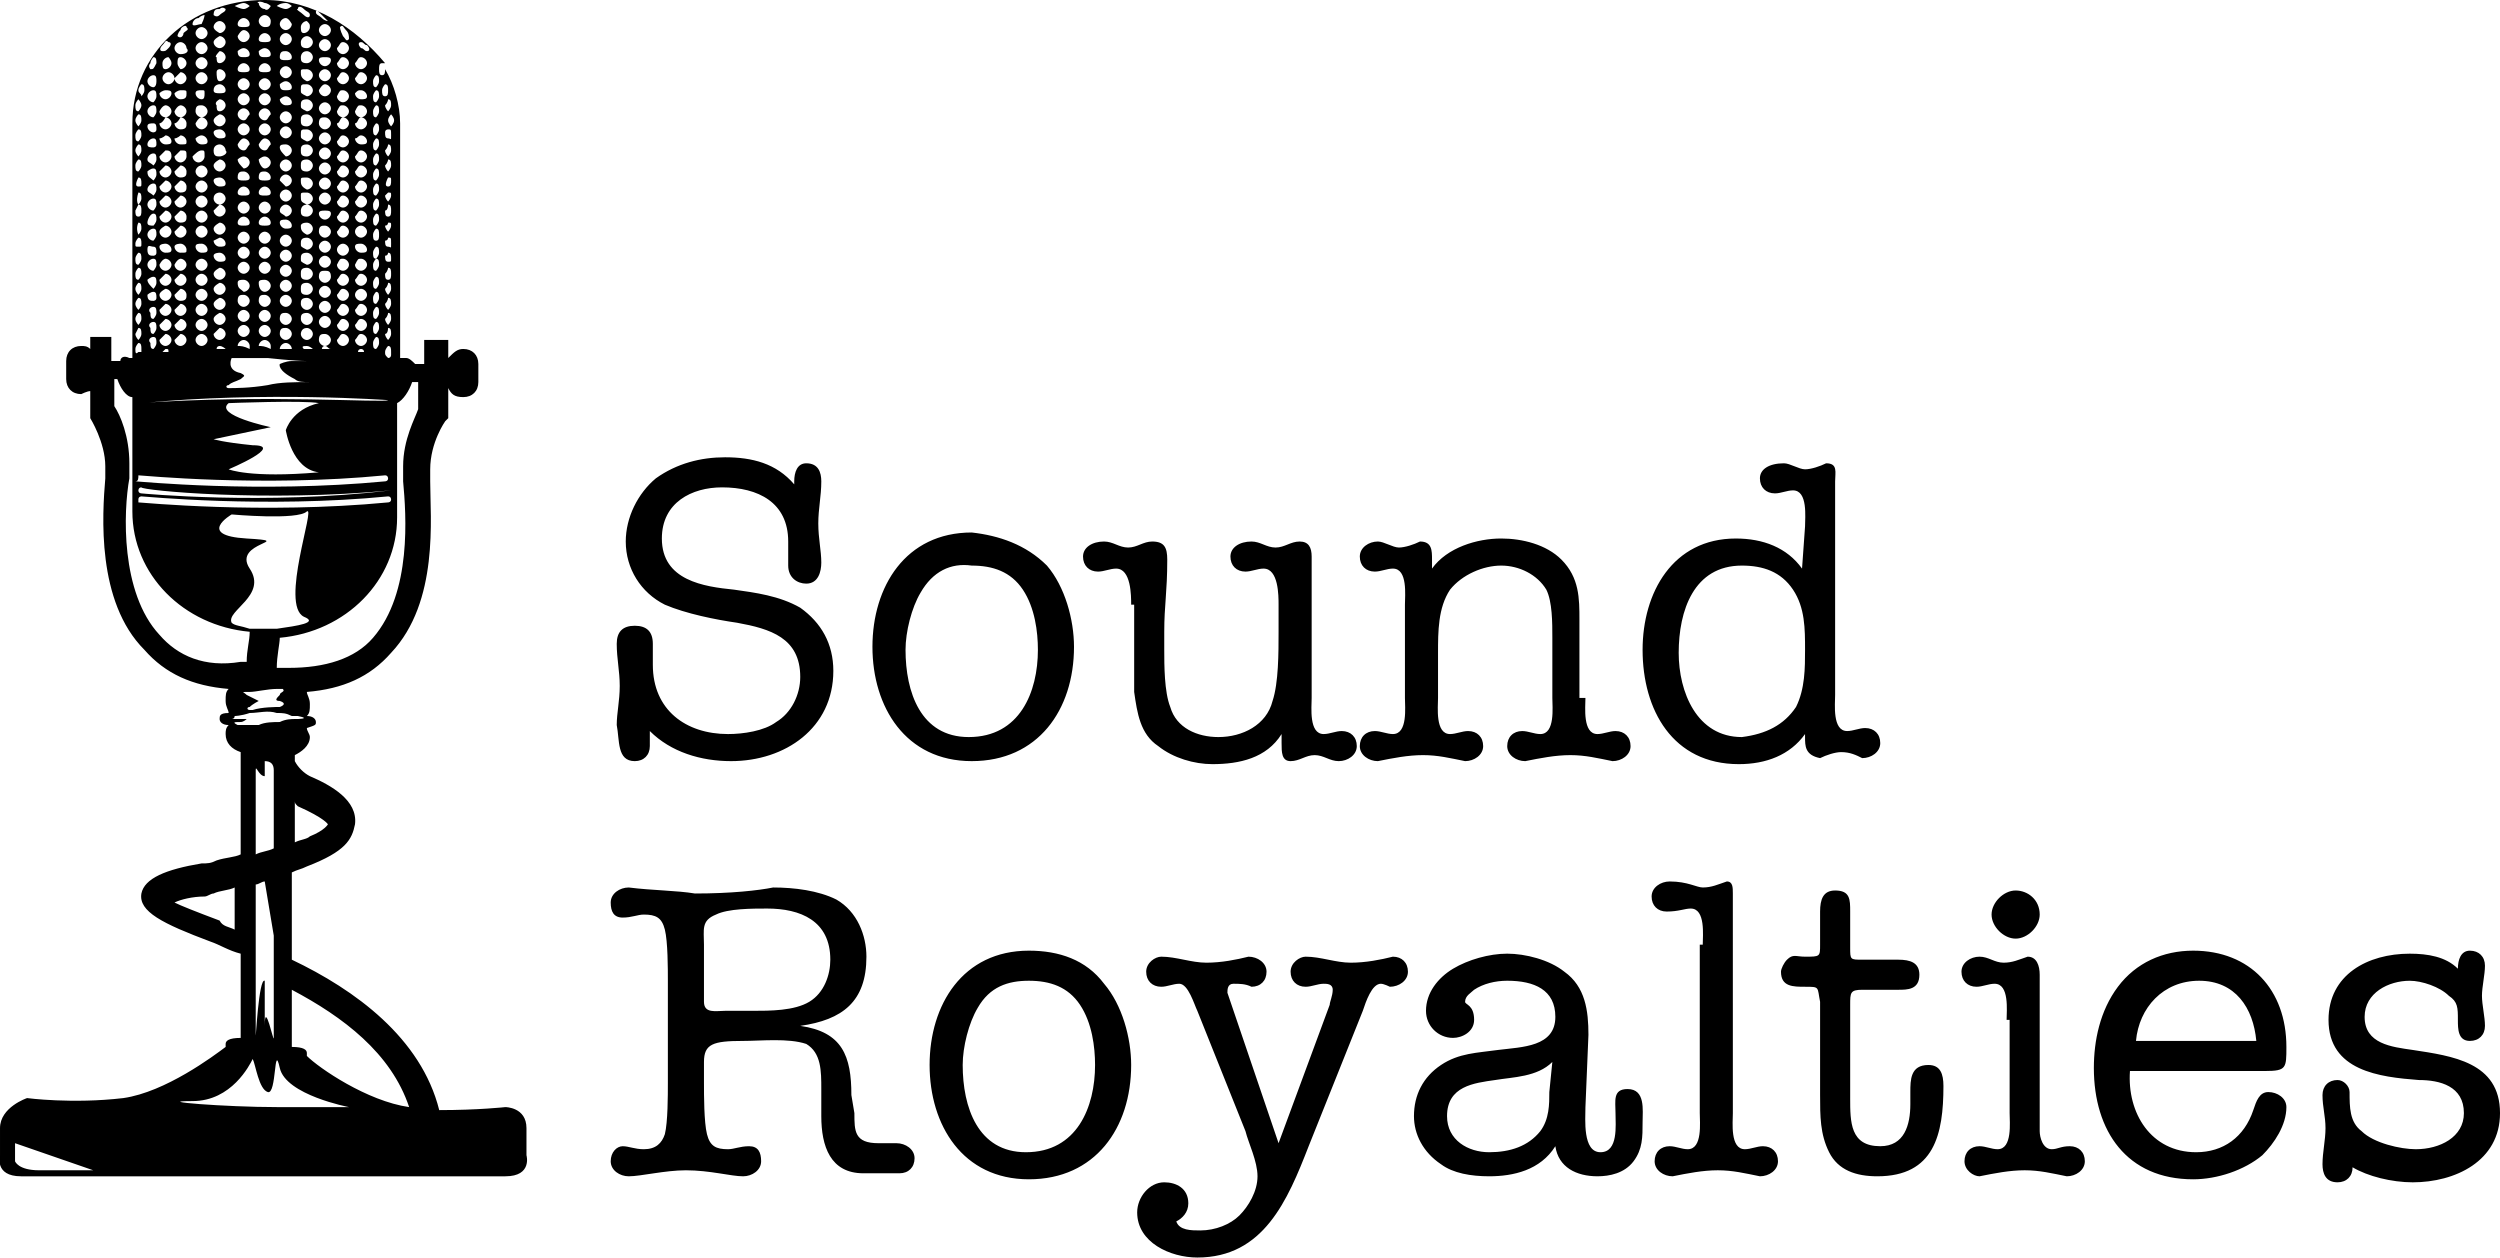<svg version="1.1" id="Layer_1" xmlns="http://www.w3.org/2000/svg" x="0" y="0" viewBox="0 0 83.1 41.8" xml:space="preserve"><path d="M17.5 38.4v-.9c0-.7-.7-.7-.7-.7s-.9.1-2.2.1c-.6-2.4-2.8-4-4.9-5V29c.2-.1.3-.1.5-.2 1.3-.5 1.5-.9 1.6-1.4.1-.8-.8-1.3-1.5-1.6-.2-.1-.4-.3-.5-.5v-.2c.2-.1.5-.3.5-.6 0-.1-.1-.2-.1-.3.3-.1.3-.1.3-.2s-.1-.2-.3-.2c.1-.1.1-.2.1-.4s-.1-.3-.1-.4c1.2-.1 2.1-.5 2.8-1.3 1.6-1.7 1.3-4.5 1.3-5.7v-.4c0-.9.5-1.6.5-1.6l.1-.1v-1c.1.2.2.3.5.3s.5-.2.5-.5v-.6c0-.3-.2-.5-.5-.5-.2 0-.3.1-.5.3v-.6h-.8v.8h-.3c-.1-.1-.2-.2-.3-.2h-.2V4.1c0-.6-.2-1.3-.5-1.8 0 .1 0 .2-.1.2s-.1-.1-.1-.2 0-.2.1-.2h.1C11.8.9 10.4 0 8.8 0 6.3 0 4.4 1.8 4.4 4.1v7.8h-.1c-.2-.1-.3 0-.3.1h-.3v-.8H3v.4c-.1-.1-.2-.1-.3-.1-.3 0-.5.2-.5.5v.6c0 .3.2.5.5.5 0 0 .2-.1.3-.1v.9s.5.8.5 1.6v.4c-.1 1.2-.3 4.1 1.3 5.7.7.8 1.6 1.2 2.8 1.3-.1.1-.1.2-.1.4s.1.3.1.4c-.3 0-.3.1-.3.2s.1.2.3.2c-.1.1-.1.2-.1.3 0 .3.2.5.5.6v3.4c-.2.1-.5.1-.8.2-.2.1-.3.1-.5.1-1.2.2-1.9.5-2 1-.1.6.7 1 2.3 1.6.3.1.6.3 1 .4v2.8c-.4 0-.5.1-.5.2v.1c-.4.3-2 1.5-3.4 1.7-1.7.2-3.2 0-3.2 0s-.9.3-.9 1v.9s-.2.7.7.7h16.1c.9 0 .7-.7.7-.7zm-16.2.5c-.7 0-.8-.3-.8-.3V38l2.6.9H1.3zm8.6-12.1c.9.4 1 .6 1 .6s-.1.2-.6.4c-.1.1-.3.1-.5.2v-1.4c0 .1 0 .1.1.2zm3.8-14.1h.2v.9c-.1.3-.5 1-.5 1.9v.5c.1 1.1.3 3.7-1 5.2-.6.7-1.6 1-2.8 1h-.4c0-.4.1-.8.1-1 2.2-.2 3.9-1.9 3.9-4v-3.8c.2-.1.4-.4.5-.7zM8.2 23.1c-.1-.1-.2-.1 0-.1h.1c.2 0 .6-.1.9-.1h.2c.1.1-.1.1-.1.2-.1.1-.2.2 0 .2.3.1 0 .2 0 .2-.1 0-.6 0-.9.1h-.1c-.1 0-.1-.1 0-.1.1-.1.3-.2.3-.2l-.4-.2zm.1-4.2c-.6-.9 1.6-.9-.1-1s-.5-.8-.5-.8 2.2.2 2.5-.1c.3-.2-.9 3.1-.1 3.5.5.2-.2.3-.9.4h-.9c-.3-.1-.5-.1-.6-.2-.2-.4 1.2-.9.6-1.8zM6.7 1.4c.1 0 .2.1.2.2s-.1.2-.2.2-.2-.1-.2-.2.1-.2.2-.2zm-.2-.3c0-.1.1-.2.2-.2s.2.1.2.2-.1.2-.2.2-.2-.1-.2-.2zm.2.8c.1 0 .2.1.2.2s-.1.2-.2.2-.2-.1-.2-.2.1-.2.2-.2zm0 .5c.1 0 .2.1.2.2s-.1.2-.2.2-.2-.1-.2-.2.1-.2.2-.2zm0 .6c.1 0 .1 0 .1.1s0 .2-.1.2-.2-.1-.2-.2.1-.1.2-.1zm0 .5c.1 0 .2.1.2.2s-.1.2-.2.2-.2-.1-.2-.2c0-.2.1-.2.2-.2zm0 .4c.1 0 .2.1.2.2s-.1.2-.2.2-.2-.1-.2-.2c0 0 .1-.2.2-.2zm0 .6c.1 0 .2.1.2.2s-.1.1-.2.1-.2-.1-.2-.2c0 0 .1-.1.2-.1zm0 .5c.1 0 .1 0 .1.2 0 .1-.1.2-.2.2s-.2-.1-.2-.2c.1-.1.2-.2.3-.2zm0 .5c.1 0 .2.1.2.2s-.1.2-.2.2-.2-.1-.2-.2.1-.2.2-.2zm0 .5c.1 0 .2.1.2.2s-.1.2-.2.2-.2-.1-.2-.2.1-.2.2-.2zm0 .5c.1 0 .2.1.2.2s-.1.2-.2.2-.2-.1-.2-.2.1-.2.2-.2zm0 .5c.1 0 .2.1.2.2s-.1.2-.2.2-.2-.1-.2-.2.1-.2.2-.2zm0 .5c.1 0 .2.1.2.2s-.1.2-.2.2-.2-.1-.2-.2.1-.2.2-.2zm0 .6c.1 0 .2.1.2.2s-.1.1-.2.1-.2-.1-.2-.2.1-.1.2-.1zm0 .5c.1 0 .2.1.2.2s-.1.2-.2.2-.2-.1-.2-.2.1-.2.2-.2zm0 .5c.1 0 .2.1.2.2s-.1.2-.2.2-.2-.1-.2-.2.1-.2.2-.2zm0 .5c.1 0 .2.1.2.2s-.1.2-.2.2-.2-.1-.2-.2.1-.2.2-.2zm0 .5c.1 0 .2.1.2.2s-.1.2-.2.2-.2-.1-.2-.2.1-.2.2-.2zm0 .5c.1 0 .2.1.2.2s-.1.2-.2.2-.2-.1-.2-.2.1-.2.2-.2zm0 .5c.1 0 .2.1.2.2s-.1.2-.2.2-.2-.1-.2-.2.1-.2.2-.2zm1.2.4c0-.1.1-.2.2-.2s.2.1.2.2v.1c-.2-.1-.3-.1-.4-.1zm.7 0c0-.1.1-.2.2-.2s.2.1.2.2v.1c-.2-.1-.3-.1-.4-.1zm2.2-9.6c.1 0 .2 0 .2.1s-.1.2-.2.2-.2-.1-.2-.2.1-.1.2-.1zm-.2-.4c0-.1.1-.2.2-.2s.2.1.2.2-.1.2-.2.2-.2-.1-.2-.2zm.2.8c.1 0 .2.1.2.2s-.1.2-.2.2-.2-.1-.2-.2.1-.2.2-.2zm0 .5c.1 0 .2.1.2.2s-.1.2-.2.2-.2-.1-.2-.2c0 0 .1-.2.2-.2zm0 .6c.1 0 .2.1.2.2s-.1.2-.2.2-.2-.1-.2-.2.1-.2.2-.2zm0 .5c.1 0 .2.1.2.2s-.1.2-.2.2-.2-.1-.2-.2c0-.2.1-.2.2-.2zm0 .5c.1 0 .2.1.2.2s-.1.2-.2.2-.2-.1-.2-.2.1-.2.2-.2zm0 .5c.1 0 .2.1.2.2s-.1.2-.2.2-.2-.1-.2-.2.1-.2.2-.2zm0 .5c.1 0 .2.1.2.2s-.1.2-.2.2-.2-.1-.2-.2.1-.2.2-.2zm0 .5c.1 0 .2.1.2.2s-.1.2-.2.2-.2-.1-.2-.2.1-.2.2-.2zm0 .5c.1 0 .2.1.2.2s-.1.2-.2.2-.2-.1-.2-.2.1-.2.2-.2zm0 .6c.1 0 .2 0 .2.1s-.1.2-.2.2-.2-.1-.2-.2.1-.1.2-.1zm0 .5c.1 0 .2.1.2.2s-.1.2-.2.2-.2-.1-.2-.2c0-.2.1-.2.2-.2zm0 .5c.1 0 .2.1.2.2s-.1.2-.2.2-.2-.1-.2-.2.1-.2.2-.2zm0 .5c.1 0 .2.1.2.2s-.1.2-.2.2-.2-.1-.2-.2.1-.2.2-.2zm0 .5c.1 0 .2 0 .2.2 0 .1-.1.2-.2.2s-.2-.1-.2-.2c0-.2.1-.2.2-.2zm0 .5c.1 0 .2.1.2.2s-.1.2-.2.2-.2-.1-.2-.2.1-.2.2-.2zm0 .5c.1 0 .2.1.2.2s-.1.2-.2.2-.2-.1-.2-.2.1-.2.2-.2zm0 .5c.1 0 .2.1.2.2s-.1.2-.2.2-.2-.1-.2-.2.1-.2.2-.2zm0 .6c.1 0 .2.1.2.2s-.1.2-.2.2-.2-.1-.2-.2c0-.2.1-.2.2-.2zm0 .4c.1 0 .1.1.2.1h-.3s0-.1.1-.1zm-.6-9.8c.1 0 .2.1.2.2s-.1.2-.2.2c-.2 0-.2-.1-.2-.2 0 0 0-.2.2-.2zm-.2-.3c0-.1.1-.2.2-.2s.2.1.2.2-.1.2-.2.2c-.2 0-.2-.1-.2-.2zm.2.9c.1 0 .2.1.2.2s-.1.2-.2.2c-.2-.1-.2-.2-.2-.3 0-.1 0-.1.2-.1zm0 .5c.1 0 .2.1.2.2s-.1.2-.2.2c-.2-.1-.2-.1-.2-.2 0-.2 0-.2.2-.2zm0 .5c.1 0 .2.1.2.2s-.1.2-.2.2c-.2-.1-.2-.1-.2-.2s0-.2.2-.2zm0 .5c.1 0 .2.1.2.2s-.1.2-.2.2c-.2 0-.2-.1-.2-.2s0-.2.2-.2zm0 .5c.1 0 .2.1.2.2s-.1.2-.2.2c-.2-.1-.2-.1-.2-.2 0-.2 0-.2.2-.2zm0 .5c.1 0 .2.1.2.2s-.1.2-.2.2c-.2 0-.2-.1-.2-.2s0-.2.2-.2zm0 .5c.1 0 .2.1.2.2s-.1.2-.2.2c-.2 0-.2-.1-.2-.2s0-.2.2-.2zm0 .6c.1 0 .2.1.2.2s-.1.2-.2.2c-.2-.1-.2-.2-.2-.3s0-.1.2-.1zm0 .5c.1 0 .2.1.2.2s-.1.2-.2.2c-.2-.1-.2-.1-.2-.3 0-.1 0-.1.2-.1zm0 .4c.1 0 .2.1.2.2s-.1.2-.2.2c-.2 0-.2-.1-.2-.2 0 0 0-.2.2-.2zm0 .6c.1 0 .2.1.2.2s-.1.2-.2.2c-.2-.1-.2-.2-.2-.3 0 0 0-.1.2-.1zm0 .5c.1 0 .2.1.2.2s-.1.2-.2.2c-.2-.1-.2-.1-.2-.2s0-.2.2-.2zm0 .5c.1 0 .2.1.2.2s-.1.2-.2.2c-.2-.1-.2-.1-.2-.2s0-.2.2-.2zm0 .5c.1 0 .2.1.2.2s-.1.2-.2.2c-.2 0-.2-.1-.2-.2s0-.2.2-.2zm0 .5c.1 0 .2.1.2.2s-.1.2-.2.2c-.2 0-.2-.1-.2-.2s0-.2.2-.2zm0 .5c.1 0 .2.1.2.2s-.1.2-.2.2-.2-.1-.2-.2 0-.2.2-.2zm0 .5c.1 0 .2.1.2.2s-.1.2-.2.2-.2-.1-.2-.2 0-.2.2-.2zm0 .5c.1 0 .2.1.2.2s-.1.2-.2.2-.2-.1-.2-.2c0 0 0-.2.2-.2zm0 .6c.1 0 .2.1.2.1h-.3c-.1-.1 0-.1.1-.1zm-2.2.9c-.5-.1-.3-.5-.3-.5h1.2s.9.1 1.3.1h-.5c-.2 0-.4.1-.4.1s-.1.2.5.5c.1.1.3.1.5.1-.5 0-1 0-1.4.1-.6.1-1.1.1-1.3.1-.1 0-.1-.1 0-.1.1-.1.2-.1.4-.2.1-.1.2-.1 0-.2zM9.5 1.7c.1 0 .2.1.2.2s-.1.1-.2.1-.2 0-.2-.1c0-.2.1-.2.2-.2zm-.2-.4c0-.1.1-.2.2-.2s.2.1.2.2-.1.2-.2.2-.2-.1-.2-.2zm.2.9c.1 0 .2.1.2.2s-.1.2-.2.2-.2-.1-.2-.2.1-.2.2-.2zm0 .5c.1 0 .2.1.2.2s-.1.1-.2.1-.2 0-.2-.2c0 0 .1-.1.2-.1zm0 .5c.1 0 .2.1.2.2s-.1.1-.2.1-.2-.1-.2-.2c0 0 .1-.1.2-.1zm0 .5c.1 0 .2.1.2.2s-.1.2-.2.2-.2-.1-.2-.2.1-.2.2-.2zm0 .5c.1 0 .2.1.2.2s-.1.2-.2.2-.2-.1-.2-.2.1-.2.2-.2zm0 .6c.1 0 .2.1.2.2s-.1.2-.2.2c-.1-.1-.2-.2-.2-.3s.1-.1.2-.1zm0 .5c.1 0 .2.1.2.2s-.1.2-.2.2-.2-.1-.2-.2.1-.2.2-.2zm-.2.7c0-.1.1-.2.2-.2s.2.1.2.2-.1.2-.2.2m0 .1c.1 0 .2.1.2.2s-.1.2-.2.2-.2-.1-.2-.2.1-.2.2-.2zm0 .5c.1 0 .2.1.2.2s-.1.2-.2.2c-.1-.1-.2-.1-.2-.2s.1-.2.2-.2zm0 .5c.1 0 .2.1.2.2s-.1.1-.2.1-.2-.1-.2-.2.1-.1.2-.1zm0 .5c.1 0 .2.1.2.2s-.1.2-.2.2-.2-.1-.2-.2.1-.2.2-.2zm0 .5c.1 0 .2.1.2.2s-.1.2-.2.2-.2-.1-.2-.2.1-.2.2-.2zm0 .5c.1 0 .2.1.2.2s-.1.2-.2.2-.2-.1-.2-.2.1-.2.2-.2zm0 .5c.1 0 .2.1.2.2s-.1.2-.2.2-.2-.1-.2-.2.1-.2.2-.2zm0 .5c.1 0 .2.1.2.2s-.1.2-.2.2-.2-.1-.2-.2.1-.2.2-.2zm0 .6c.1 0 .2.1.2.2s-.1.2-.2.2-.2-.1-.2-.2c0-.2.1-.2.2-.2zm0 .5c.1 0 .2.1.2.2s-.1.2-.2.2-.2-.1-.2-.2c0-.2.1-.2.2-.2zm0 .5c.1 0 .2.1.2.2h-.4c0-.1.1-.2.2-.2zm-.7-9.8c.1 0 .2.1.2.2s-.1.1-.2.1-.2 0-.2-.2c0 0 .1-.1.2-.1zm-.2-.3c0-.1.1-.2.2-.2s.2.1.2.2-.1.1-.2.1-.2 0-.2-.1zm.2.8c.1 0 .2.1.2.2s-.1.1-.2.1-.2 0-.2-.1.1-.2.2-.2zm0 .5c.1 0 .2.1.2.2s-.1.2-.2.2-.2-.1-.2-.2.1-.2.2-.2zm0 .5c.1 0 .2.1.2.2s-.1.2-.2.2-.2-.1-.2-.2.1-.2.2-.2zm0 .5c.1 0 .2.1.2.2-.1.1-.1.2-.2.2s-.2-.1-.2-.2.1-.2.2-.2zm0 .5c.1 0 .2.1.2.2s-.1.2-.2.2-.2-.1-.2-.2.1-.2.2-.2zm0 .5c.1 0 .2.1.2.2-.1.1-.1.2-.2.2s-.2-.1-.2-.2c0 0 .1-.2.2-.2zm0 .6c.1 0 .2.1.2.2s-.1.2-.2.2-.2-.2-.2-.3c0 0 .1-.1.2-.1zm0 .5c.1 0 .2.1.2.2s-.1.1-.2.1-.2 0-.2-.1c0-.2.1-.2.2-.2zm0 .5c.1 0 .2.1.2.2s-.1.1-.2.1-.2 0-.2-.1.1-.2.2-.2zm0 .5c.1 0 .2.1.2.2s-.1.2-.2.2-.2-.1-.2-.2.1-.2.2-.2zm0 .5c.1 0 .2.1.2.2s-.1.1-.2.1-.2 0-.2-.1.1-.2.2-.2zm0 .5c.1 0 .2.1.2.2s-.1.2-.2.2-.2-.1-.2-.2.1-.2.2-.2zm0 .5c.1 0 .2.1.2.2s-.1.2-.2.2-.2-.1-.2-.2.1-.2.2-.2zm0 .5c.1 0 .2.1.2.2s-.1.2-.2.2-.2-.1-.2-.2.1-.2.2-.2zm0 .6c.1 0 .2.1.2.2s-.1.2-.2.2-.2-.1-.2-.3c0-.1.1-.1.2-.1zm0 .5c.1 0 .2.1.2.2s-.1.2-.2.2-.2-.1-.2-.2c0-.2.1-.2.2-.2zm0 .5c.1 0 .2.1.2.2s-.1.2-.2.2-.2-.1-.2-.2.1-.2.2-.2zm0 .5c.1 0 .2.1.2.2s-.1.2-.2.2-.2-.1-.2-.2.1-.2.2-.2zM8.1 1c.1 0 .2.1.2.2s-.1.2-.2.2-.2-.1-.2-.2c0 0 .1-.2.2-.2zM7.9.8c0-.1.1-.2.2-.2s.2.1.2.2-.1.1-.2.1-.2 0-.2-.1zm.2.8c.1 0 .2.1.2.2s-.1.1-.2.1-.2 0-.2-.2c0 0 .1-.1.2-.1zm0 .5c.1 0 .2.1.2.2s-.1.1-.2.1-.2 0-.2-.1.1-.2.2-.2zm0 .5c.1 0 .2.1.2.2s-.1.2-.2.2-.2-.1-.2-.2.1-.2.2-.2zm0 .5c.1 0 .2.1.2.2s-.1.2-.2.2-.2-.1-.2-.2.1-.2.2-.2zm0 .5c.1 0 .2.1.2.2-.1.1-.1.2-.2.2s-.2-.1-.2-.2.1-.2.2-.2zm0 .5c.1 0 .2.1.2.2s-.1.2-.2.2-.2-.1-.2-.2.1-.2.2-.2zm0 .5c.1 0 .2.1.2.2-.1.1-.1.2-.2.2s-.2-.1-.2-.2c0 0 .1-.2.2-.2zm0 .6c.1 0 .2.1.2.2s-.1.2-.2.2c-.1-.1-.2-.2-.2-.3 0 0 .1-.1.2-.1zm0 .5c.1 0 .2.1.2.2s-.1.1-.2.1-.2 0-.2-.1c0-.2.1-.2.2-.2zm0 .5c.1 0 .2.1.2.2s-.1.1-.2.1-.2 0-.2-.1.1-.2.2-.2zm0 .5c.1 0 .2.1.2.2s-.1.2-.2.2-.2-.1-.2-.2.1-.2.2-.2zm0 .5c.1 0 .2.1.2.2s-.1.1-.2.1-.2 0-.2-.1.1-.2.2-.2zm0 .5c.1 0 .2.1.2.2s-.1.2-.2.2-.2-.1-.2-.2.1-.2.2-.2zm0 .5c.1 0 .2.1.2.2s-.1.2-.2.2-.2-.1-.2-.2.1-.2.2-.2zm0 .5c.1 0 .2.1.2.2s-.1.2-.2.2-.2-.1-.2-.2.1-.2.2-.2zm0 .6c.1 0 .2.1.2.2s-.1.2-.2.2c-.1-.1-.2-.1-.2-.3 0-.1.1-.1.2-.1zm0 .5c.1 0 .2.1.2.2s-.1.2-.2.2-.2-.1-.2-.2c0-.2.1-.2.2-.2zm0 .5c.1 0 .2.1.2.2s-.1.2-.2.2-.2-.1-.2-.2.1-.2.2-.2zm0 .5c.1 0 .2.1.2.2s-.1.2-.2.2-.2-.1-.2-.2.1-.2.2-.2zm-.8-9.6c.1 0 .2.1.2.2s-.1.2-.2.2-.2-.1-.2-.2.2-.2.2-.2zM7.1.9c0-.1.1-.2.2-.2s.2.1.2.2-.1.2-.2.2c0 0-.2-.1-.2-.2zm.2.8c.1 0 .2.1.2.2s-.1.2-.2.2-.1-.1-.1-.2c-.1 0 .1-.2.1-.2zm0 .6c.1 0 .2.1.2.2s-.1.2-.2.2-.1-.2-.1-.3c0-.1.1-.1.1-.1zm0 .5c.1 0 .2.1.2.2s-.1.1-.2.1-.2 0-.2-.1c0-.2.2-.2.2-.2zm0 .5c.1 0 .2.1.2.2s-.1.2-.2.2-.1-.1-.1-.2c-.1-.1.1-.2.1-.2zm0 .5c.1 0 .2.1.2.2s-.1.2-.2.2-.2-.1-.2-.2.2-.2.2-.2zm0 .5c.1 0 .2.1.2.2s-.1.1-.2.1-.2-.1-.2-.2.2-.1.2-.1zm0 .5c.1 0 .2.1.2.2.1.1-.1.2-.2.2s-.2 0-.2-.2.2-.2.2-.2zm0 .5c.1 0 .2.1.2.2s-.1.2-.2.2-.2-.1-.2-.2.2-.2.2-.2zm0 .6c.1 0 .2.1.2.2s-.1.1-.2.1-.2-.1-.2-.2.2-.1.2-.1zm0 .5c.1 0 .2.1.2.2s-.1.2-.2.2-.2-.1-.2-.2c0-.2.2-.2.2-.2zm0 .4c.1 0 .2.1.2.2s-.1.2-.2.2-.2-.1-.2-.2l.2-.2zm0 .6c.1 0 .2.1.2.2s-.1.2-.2.2-.2-.1-.2-.2.2-.2.2-.2zm0 .5c.1 0 .2.1.2.2s-.1.1-.2.1-.2-.1-.2-.2l.2-.1zm0 .5c.1 0 .2.1.2.2s-.1.1-.2.1-.2-.1-.2-.2.2-.1.2-.1zm0 .5c.1 0 .2.1.2.2s-.1.2-.2.2-.2-.1-.2-.2.2-.2.2-.2zm0 .5c.1 0 .2.1.2.2s-.1.2-.2.2-.2-.1-.2-.2.2-.2.2-.2zm0 .5c.1 0 .2.1.2.2s-.1.2-.2.2-.2-.1-.2-.2.2-.2.2-.2zm0 .5c.1 0 .2.1.2.2s-.1.2-.2.2-.2-.1-.2-.2.2-.2.2-.2zm0 .5c.1 0 .2.1.2.2s-.1.2-.2.2-.2-.1-.2-.2l.2-.2zm0 .6c.1 0 .2.1.2.1h-.3c0-.1.1-.1.1-.1zM6 2.4c.1 0 .2.1.2.2s-.1.2-.2.2-.2-.1-.2-.2l.2-.2zm-.1-.3c0-.1 0-.2.1-.2s.2.1.2.2-.1.2-.2.2c0 0-.1-.1-.1-.2zM6 3c.2 0 .2 0 .2.1s0 .2-.2.2c-.1 0-.2-.1-.2-.2C5.9 3 6 3 6 3zm0 .5c.1 0 .2.1.2.2s-.1.2-.2.2-.2-.1-.2-.2c.1-.2.2-.2.2-.2zm0 .4c.1 0 .2.1.2.2s0 .2-.2.2c-.1 0-.2-.1-.2-.2.1 0 .2-.2.2-.2zm0 .6c.1 0 .2.1.2.2s0 .1-.2.1c-.1 0-.2-.1-.2-.2.1 0 .2-.1.2-.1zM6 5c.2 0 .2 0 .2.2 0 .1-.1.2-.2.2s-.2-.1-.2-.2L6 5zm0 .5c.1 0 .2.1.2.2s0 .2-.2.2c-.1 0-.2-.1-.2-.2l.2-.2zM6 6c.1 0 .2.1.2.2s0 .2-.2.2c-.1 0-.2-.1-.2-.2L6 6zm0 .5c.1 0 .2.1.2.2s-.1.2-.2.2-.2-.1-.2-.2l.2-.2zM6 7c.1 0 .2.1.2.2s0 .2-.2.2c-.1 0-.2-.1-.2-.2L6 7zm0 .5c.1 0 .2.1.2.2s-.1.2-.2.2-.2-.1-.2-.2l.2-.2zm0 .6c.1 0 .2.1.2.2s0 .1-.2.1c-.1 0-.2-.1-.2-.2s.2-.1.2-.1zm0 .5c.1 0 .2.1.2.2S6.1 9 6 9s-.2-.1-.2-.2c.1-.2.2-.2.2-.2zm0 .5c.1 0 .2.1.2.2s-.1.2-.2.2-.2-.1-.2-.2l.2-.2zm0 .5c.1 0 .2.1.2.2s0 .2-.2.2c-.1 0-.2-.1-.2-.2l.2-.2zm0 .5c.1 0 .2.1.2.2s-.1.2-.2.2-.2-.1-.2-.2l.2-.2zm0 .5c.1 0 .2.1.2.2s-.1.2-.2.2-.2-.1-.2-.2l.2-.2zm0 .5c.1 0 .2.1.2.2s-.1.2-.2.2-.2-.1-.2-.2l.2-.2zm0 .5zM5.5 3c.1 0 .2 0 .2.1s-.1.2-.2.2-.2-.1-.2-.2c.1-.1.2-.1.2-.1zm-.1-.4c0-.1.1-.2.2-.2s.2.1.2.2-.1.2-.2.2-.2-.1-.2-.2zm.1.9c.1 0 .2.1.2.2s-.1.2-.2.2-.2-.1-.2-.2c.1-.2.2-.2.2-.2zm0 .4c.1 0 .2.1.2.2s-.1.2-.2.2-.2-.1-.2-.2c.1 0 .2-.2.2-.2zm0 .6c.1 0 .2.1.2.2s-.1.1-.2.1-.2-.1-.2-.2c.1 0 .2-.1.2-.1zm0 .5c.1 0 .2 0 .2.2 0 .1-.1.2-.2.2s-.2-.1-.2-.2l.2-.2zm0 .5c.1 0 .2.1.2.2s-.1.2-.2.2-.2-.1-.2-.2l.2-.2zm0 .5c.1 0 .2.1.2.2s-.1.2-.2.2-.2-.1-.2-.2l.2-.2zm0 .5c.1 0 .2.1.2.2s-.1.2-.2.2-.2-.1-.2-.2l.2-.2zm0 .5c.1 0 .2.1.2.2s-.1.2-.2.2-.2-.1-.2-.2l.2-.2zm0 .5c.1 0 .2.1.2.2s-.1.2-.2.2-.2-.1-.2-.2.2-.2.2-.2zm0 .6c.1 0 .2.1.2.2s-.1.1-.2.1-.2-.1-.2-.2.2-.1.2-.1zm0 .5c.1 0 .2.1.2.2s-.1.2-.2.2-.2-.1-.2-.2c.1-.2.2-.2.2-.2zm0 .5c.1 0 .2.1.2.2s-.1.2-.2.2-.2-.1-.2-.2l.2-.2zm0 .5c.1 0 .2.1.2.2s-.1.2-.2.2-.2-.1-.2-.2.2-.2.2-.2zm0 .5c.1 0 .2.1.2.2s-.1.2-.2.2-.2-.1-.2-.2l.2-.2zm0 .5c.1 0 .2.1.2.2s-.1.2-.2.2-.2-.1-.2-.2l.2-.2zm0 .5c.1 0 .2.1.2.2s-.1.2-.2.2-.2-.1-.2-.2l.2-.2zm0 .5c.1 0 .1 0 .1.1h-.2l.1-.1zm7.4 1.7s.1 0 0 0c.1 0 0 0 0 0-.1.1-4.1-.2-8.3.1h.1c4.1-.4 8.2-.1 8.2-.1zM5 11.8s0-.1 0 0c.1 0 .1 0 0 0zm6.4-.2h.2-.2zm.5.1c0-.1.1-.1.1-.1s.1 0 .1.1h-.2zm.6.1s0-.1 0 0h.1-.1zm-4.1 3c-1-.1-1.3-.2-1.3-.2l1.9-.4s-1.9-.4-1.4-.8c0 0 2.5-.1 3 0-.9.2-1.1.9-1.1.9s.2 1.3 1.1 1.4c-2.3.2-3-.1-3-.1s1.9-.8.8-.8zm-3.8 1c.1 0 4.1.4 8.2 0 .1 0 .1.1.1.1 0 .1-.1.1-.1.1-4.2.4-8.2 0-8.3 0 .1 0 .1-.1.1-.2 0 .1 0 0 0 0zm8.4.5s-.1 0 0 0c-4.2.5-8.3.1-8.3.1s-.1 0-.1-.1c0 0 0-.1.1-.1 0 .1 4.1.5 8.3.1-.1 0 0 0 0 0zm-8.4.3c0-.1.1-.1.1-.1.1 0 4.1.4 8.2 0 .1 0 .1.1.1.1 0 .1-.1.1-.1.1-4.2.4-8.2 0-8.3 0v-.1zm8.3-4.7c-.1-.1-.1-.1-.1-.2s.1-.2.1-.2c.1 0 .1.1.1.2v.1s0 .1-.1.1zm0-7.6c.1 0 .1 0 .1.2s0 .1-.1.1-.1-.1-.1-.2.1-.1.1-.1zm0-.3c0-.1.1-.2.1-.2s.1.1.1.2-.1.2-.1.2-.1-.1-.1-.2zm0 .8c.1 0 .1.1.1.2s-.1.2-.1.2-.1-.1-.1-.2c.1-.1.1-.2.1-.2zm0 .5c.1 0 .1.1.1.2s-.1.2-.1.2-.1-.1-.1-.2c.1-.1.1-.2.1-.2zm0 .6c.1 0 .1 0 .1.1s0 .2-.1.2-.1-.1 0-.3zm0 .5c.1 0 .1 0 .1.1s-.1.2-.1.2-.1-.1-.1-.2l.1-.1zm0 .4c.1 0 .1.1.1.2s0 .2-.1.2-.1-.1-.1-.2c.1 0 .1-.2.1-.2zm0 .6c.1 0 .1 0 .1.1s-.1.2-.1.2-.1-.1-.1-.2c.1 0 .1-.1.1-.1zm0 .5c.1 0 .1 0 .1.2s0 .1-.1.1-.1-.1-.1-.2c.1 0 .1-.1.1-.1zm0 .5c.1 0 .1.1.1.2s0 .1-.1.1-.1-.1-.1-.2c.1 0 .1-.1.1-.1zm0 .5c.1 0 .1.1.1.2s0 .2-.1.2-.1-.1-.1-.2c.1-.1.1-.2.1-.2zm0 .5c.1 0 .1.1.1.2s-.1.2-.1.2-.1-.1-.1-.2c.1-.1.1-.2.1-.2zm0 .5c.1 0 .1.1.1.2s-.1.2-.1.2-.1-.1-.1-.2c.1-.1.1-.2.1-.2zm0 .5c.1 0 .1.1.1.2s-.1.2-.1.2-.1-.1-.1-.2c.1-.1.1-.2.1-.2zm0 .5c.1 0 .1.1.1.2s-.1.2-.1.2-.1-.1-.1-.2c.1 0 .1-.2.1-.2zm0-7.6c.1 0 .1.1.1.2s-.1.2-.1.2-.1-.1-.1-.2c.1-.1.1-.2.1-.2zm-.1-.5c.1 0 .1.1.1.2s0 .2-.1.2-.1-.1-.1-.2.1-.2.1-.2zm-.3-.3c.1 0 .1.1.1.2s-.1.2-.1.2c-.1 0-.1-.1-.1-.2s.1-.2.1-.2zm0 .5c.1 0 .1.1.1.2s-.1.2-.1.2c-.1 0-.1-.1-.1-.2s.1-.2.1-.2zm0 .5c.1 0 .1.1.1.2s-.1.2-.1.2c-.1 0-.1-.1-.1-.2s.1-.2.1-.2zm0 .6c.1 0 .1.1.1.2s-.1.2-.1.2c-.1 0-.1-.1-.1-.2s.1-.2.1-.2zm0 .5c.1 0 .1.1.1.2s-.1.2-.1.2c-.1 0-.1-.1-.1-.2s.1-.2.1-.2zm0 .5c.1 0 .1.1.1.2s-.1.2-.1.2c-.1 0-.1-.1-.1-.2s.1-.2.1-.2zm0 .5c.1 0 .1.1.1.2s-.1.2-.1.2c-.1 0-.1-.1-.1-.2s.1-.2.1-.2zm0 .5c.1 0 .1.1.1.2s-.1.2-.1.2c-.1 0-.1-.1-.1-.2s.1-.2.1-.2zm0 .5c.1 0 .1.1.1.2s-.1.2-.1.2c-.1 0-.1-.1-.1-.2s.1-.2.1-.2zm0 .5c.1 0 .1.1.1.2s-.1.2-.1.2c-.1 0-.1-.1-.1-.2s.1-.2.1-.2zm0 .5c.1 0 .1.1.1.2s0 .2-.1.2-.1-.1-.1-.2.1-.2.1-.2zm0 .6c.1 0 .1.1.1.2s-.1.2-.1.2c-.1 0-.1-.1-.1-.2s.1-.2.1-.2zm0 .4c.1 0 .1.1.1.2s-.1.2-.1.2c-.1 0-.1-.1-.1-.2s.1-.2.1-.2zm0 .6c.1 0 .1.1.1.2s-.1.2-.1.2c-.1 0-.1-.1-.1-.2s.1-.2.1-.2zm0 .5c.1 0 .1.1.1.2s-.1.2-.1.2c-.1 0-.1-.1-.1-.2s.1-.2.1-.2zm0 .5c.1 0 .1.1.1.2s-.1.2-.1.2c-.1 0-.1-.1-.1-.2s.1-.2.1-.2zm0 .5c.1 0 .1.1.1.2s-.1.2-.1.2c-.1 0-.1-.1-.1-.2s.1-.2.1-.2zm0 .5c.1 0 .1.1.1.2s-.1.2-.1.2c-.1 0-.1-.1-.1-.2s.1-.2.1-.2zM12 1.4c.1 0 .1.1.2.1.1.1.1.2 0 .2s-.1-.1-.2-.1c-.1-.1-.1-.2 0-.2zm0 .5c.1 0 .2.1.2.2s-.1.2-.2.2-.2-.1-.2-.2c.1-.1.1-.2.2-.2zm0 .5c.1 0 .2.1.2.2s-.1.2-.2.2-.2-.1-.2-.2c.1-.1.1-.2.2-.2zm0 .6c.1 0 .2.1.2.2s-.1.1-.2.1-.2-.1-.2-.2c.1-.1.1-.1.2-.1zm0 .5c.1 0 .2.1.2.2s-.1.2-.2.2-.2-.1-.2-.2c.1-.2.1-.2.2-.2zm0 .4c.1 0 .2.1.2.2s-.1.2-.2.2-.2-.1-.2-.2c.1 0 .1-.2.2-.2zm0 .6c.1 0 .2.1.2.2s-.1.1-.2.1-.2-.1-.2-.2c.1 0 .1-.1.2-.1zm0 .5c.1 0 .2.1.2.2s-.1.2-.2.2-.2-.1-.2-.2c.1-.1.1-.2.2-.2zm0 .5c.1 0 .2.1.2.2s-.1.2-.2.2-.2-.1-.2-.2c.1-.1.1-.2.2-.2zm0 .5c.1 0 .2.1.2.2s-.1.2-.2.2-.2-.1-.2-.2c.1-.1.1-.2.2-.2zm0 .5c.1 0 .2.1.2.2s-.1.2-.2.2-.2-.1-.2-.2c.1-.1.1-.2.2-.2zm0 .5c.1 0 .2.1.2.2s-.1.2-.2.2-.2-.1-.2-.2c.1-.1.1-.2.2-.2zm0 .5c.1 0 .2.1.2.2s-.1.2-.2.2-.2-.1-.2-.2.1-.2.2-.2zm0 .6c.1 0 .2.1.2.2s-.1.1-.2.1-.2-.1-.2-.2.1-.1.2-.1zm0 .5c.1 0 .2.1.2.2s-.1.2-.2.2-.2-.1-.2-.2c.1-.2.1-.2.2-.2zm0 .5c.1 0 .2.1.2.2s-.1.2-.2.2-.2-.1-.2-.2c.1-.1.1-.2.2-.2zm0 .5c.1 0 .2.1.2.2s-.1.2-.2.2-.2-.1-.2-.2.1-.2.2-.2zm0 .5c.1 0 .2.1.2.2s-.1.2-.2.2-.2-.1-.2-.2c.1-.1.1-.2.2-.2zm0 .5c.1 0 .2.1.2.2s-.1.2-.2.2-.2-.1-.2-.2c.1-.1.1-.2.2-.2zm0 .5c.1 0 .2.1.2.2s-.1.2-.2.2-.2-.1-.2-.2c.1-.1.1-.2.2-.2zM11.3.9c.1-.1.1 0 .2.1s.1.2.1.3c-.1.1-.1 0-.2-.1-.1-.2-.1-.3-.1-.3zm.1.5c.1 0 .2.1.2.2s-.1.2-.2.2-.2-.1-.2-.2c.1-.1.1-.2.2-.2zm0 .5c.1 0 .2.1.2.2s-.1.2-.2.2-.2-.1-.2-.2c.1-.1.1-.2.2-.2zm0 .5c.1 0 .2.1.2.2s-.1.2-.2.2-.2-.1-.2-.2c.1-.1.1-.2.2-.2zm0 .6c.1 0 .2.1.2.2s-.1.2-.2.2-.2-.1-.2-.2c.1-.2.1-.2.2-.2zm0 .5c.1 0 .2.1.2.2s-.1.2-.2.2-.2-.1-.2-.2c.1-.2.1-.2.2-.2zm0 .4c.1 0 .2.1.2.2s-.1.2-.2.2-.2-.1-.2-.2c.1 0 .1-.2.2-.2zm0 .6c.1 0 .2.1.2.2s-.1.2-.2.2-.2-.1-.2-.2c.1-.1.1-.2.2-.2zm0 .5c.1 0 .2.1.2.2s-.1.2-.2.2-.2-.1-.2-.2c.1-.1.1-.2.2-.2zm0 .5c.1 0 .2.1.2.2s-.1.2-.2.2-.2-.1-.2-.2c.1-.1.1-.2.2-.2zm0 .5c.1 0 .2.1.2.2s-.1.2-.2.2-.2-.1-.2-.2c.1-.1.1-.2.2-.2zm0 .5c.1 0 .2.1.2.2s-.1.2-.2.2-.2-.1-.2-.2c.1-.1.1-.2.2-.2zm0 .5c.1 0 .2.1.2.2s-.1.2-.2.2-.2-.1-.2-.2c.1-.1.1-.2.2-.2zm0 .5c.1 0 .2.1.2.2s-.1.2-.2.2-.2-.1-.2-.2c.1-.1.1-.2.2-.2zm0 .6c.1 0 .2.1.2.2s-.1.2-.2.2-.2-.1-.2-.2.1-.2.2-.2zm0 .5c.1 0 .2.1.2.2s-.1.2-.2.2-.2-.1-.2-.2c.1-.2.1-.2.2-.2zm0 .5c.1 0 .2.1.2.2s-.1.2-.2.2-.2-.1-.2-.2c.1-.1.1-.2.2-.2zm0 .5c.1 0 .2.1.2.2s-.1.2-.2.2-.2-.1-.2-.2c.1-.1.1-.2.2-.2zm0 .5c.1 0 .2.1.2.2s-.1.2-.2.2-.2-.1-.2-.2c.1-.1.1-.2.2-.2zm0 .5c.1 0 .2.1.2.2s-.1.2-.2.2-.2-.1-.2-.2c.1-.1.1-.2.2-.2zm0 .5c.1 0 .2.1.2.2s-.1.2-.2.2-.2-.1-.2-.2c.1-.1.1-.2.2-.2zM11 1c0 .1-.1.2-.2.2s-.2-.1-.2-.2.1-.2.2-.2.2.1.2.2zm-.5-.6c0-.1.1 0 .2.1l.2.2s-.1 0-.2-.1-.2-.1-.2-.2zm-.2.5c0 .1-.1.2-.2.2S10 1 10 .9s.1-.2.2-.2c.1.1.1.1.1.2zM9.9.3c0-.1.1-.1.2 0s.2.1.2.2-.1.1-.2 0-.3-.2-.2-.2zm-.2.5c0 .1-.1.2-.2.2S9.3.9 9.3.8s.1-.2.2-.2.2.2.2.2zM9.5.1c.1 0 .2.1.2.1s-.1.1-.2.1-.3-.1-.3-.1.1-.1.3-.1zm-.7.8c-.1 0-.2-.1-.2-.2s.1-.2.2-.2.2.1.2.2c0 .2-.1.2-.2.2zm0-.8c.1 0 .2.1.2.1s-.1.2-.2.1c-.1 0-.2-.1-.2-.2-.1 0 0-.1.2 0zm-.7 0c.1 0 .2.1.2.1s-.1.1-.2.1-.3-.1-.3-.1.2-.1.3-.1zm-.8.2c.1-.1.2 0 .2 0 0 .1-.1.1-.2.2s-.2 0-.2 0c0-.2.1-.2.2-.2zm-.7.3c.1-.1.2-.1.2-.1s0 .1-.1.3c-.1 0-.3.1-.3 0s.1-.2.2-.2zM6 1.8c-.1 0-.2-.1-.2-.2s.1-.2.2-.2.2.1.2.2c.1.1 0 .2-.2.2zM6 1c0-.1.2-.2.2-.1.1.1 0 .1-.1.2 0 .1-.1.2-.2.1 0 0 0-.1.1-.2zm-.3 1.1c0 .1-.1.2-.2.2s-.1-.1-.1-.2.1-.2.2-.2c0 0 .1.1.1.2zm-.3-.6c.1-.1.1-.2.2-.1.1 0 .1.1 0 .2s-.1.1-.2.1-.1-.1 0-.2zm-.4.6c0-.1.1-.2.1-.2.1 0 .1.1.1.2-.1.2-.1.2-.2.2 0 0-.1-.1 0-.2zm.1.4c.1 0 .1.1.1.2 0 .2-.1.2-.1.2-.1 0-.2-.1-.2-.2s.1-.2.2-.2zm0 .5c.1 0 .1.1.1.2s-.1.2-.1.2c-.1 0-.2-.1-.2-.2S5 3 5.1 3zm0 .5c.1 0 .1.1.1.2s-.1.2-.1.2c-.1 0-.2-.1-.2-.2s.1-.2.2-.2zm0 .6c.1 0 .1.1.1.2s-.1.1-.1.1c-.1 0-.2-.1-.2-.2s.1-.1.2-.1zm0 .5c.1 0 .1.1.1.2s-.1.1-.1.1c-.1 0-.2 0-.2-.1s.1-.2.2-.2zm0 .5c.1 0 .1.1.1.2s-.1.2-.1.2c-.1-.1-.2-.1-.2-.2s.1-.2.2-.2zm0 .5c.1 0 .1.1.1.2s-.1.2-.1.2c-.1-.1-.2-.1-.2-.3 0 0 .1-.1.2-.1zm0 .5c.1 0 .1.1.1.2s-.1.2-.1.2c-.1-.1-.2-.1-.2-.2s.1-.2.2-.2zm0 .5c.1 0 .1.1.1.2s-.1.2-.1.2c-.1 0-.2-.1-.2-.2s.1-.2.2-.2zm0 .5c.1 0 .1.1.1.2s-.1.2-.1.2c-.1 0-.2 0-.2-.1s.1-.3.2-.3zm0 .5c.1 0 .1.1.1.2s-.1.2-.1.2c-.1 0-.2-.1-.2-.2s.1-.2.2-.2zm0 .6c.1 0 .1.1.1.2s-.1.1-.1.1c-.1 0-.2 0-.2-.2s.1-.1.2-.1zm0 .4c.1 0 .1.1.1.2s-.1.2-.1.2c-.1 0-.2-.1-.2-.2s.1-.2.2-.2zm0 .6c.1 0 .1.1.1.2s-.1.2-.1.2c-.1-.1-.2-.2-.2-.3 0 0 .1-.1.2-.1zm0 .5c.1 0 .1.1.1.2s-.1.1-.1.1c-.1 0-.2 0-.2-.2 0 0 .1-.1.2-.1zm0 .5c.1 0 .1.1.1.2s-.1.2-.1.2c-.1 0-.1-.1-.1-.2-.1-.1 0-.2.1-.2zm0 .5c.1 0 .1.1.1.2s-.1.2-.1.2c-.1 0-.1-.1-.1-.2-.1-.1 0-.2.1-.2zm0 .5c.1 0 .1.1.1.2s-.1.2-.1.2c-.1 0-.1-.1-.1-.2-.1-.1 0-.2.1-.2zM4.6 3c0-.1.1-.2.1-.2.1 0 .1.1.1.2s-.1.2-.1.2c0-.1-.1-.1-.1-.2zm0 .3s.1.1.1.2-.1.2-.1.2c-.1 0-.1-.1-.1-.2s.1-.2.1-.2zm0 .5c.1 0 .1.1.1.2s-.1.2-.1.2-.1-.1-.1-.2.1-.2.1-.2zm0 .5c.1 0 .1.1.1.2s-.1.2-.1.2c-.1 0-.1-.1-.1-.2s.1-.2.1-.2zm0 .5c.1 0 .1.1.1.2s-.1.2-.1.2-.1-.1-.1-.2.1-.2.1-.2zm0 .5c.1 0 .1.1.1.2s-.1.2-.1.2c-.1 0-.1-.1-.1-.2s.1-.2.1-.2zm0 .6c.1 0 .1.1.1.2s0 .1-.1.1-.1-.1 0-.3c-.1 0 0 0 0 0zm0 .5c.1 0 .1.1.1.2s-.1.2-.1.2-.1-.1 0-.4c-.1 0 0 0 0 0zm0 .4c.1 0 .1.1.1.2s0 .2-.1.2-.1-.1-.1-.2l.1-.2zm0 .6c.1 0 .1.1.1.2s-.1.2-.1.2-.1-.2 0-.4zm0 .5c.1 0 .1.1.1.2s0 .1-.1.1-.1 0-.1-.1.1-.2.1-.2zm0 .5c.1 0 .1.1.1.2s-.1.2-.1.2c-.1 0-.1-.1-.1-.2s.1-.2.1-.2zm0 .5c.1 0 .1.1.1.2s-.1.2-.1.2c-.1 0-.1-.1-.1-.2s.1-.2.1-.2zm0 .5c.1 0 .1.1.1.2s-.1.2-.1.2-.1-.1-.1-.2.1-.2.1-.2zm0 .5c.1 0 .1.1.1.2s-.1.2-.1.2-.1-.1-.1-.2.1-.2.1-.2zm0 .5c.1 0 .1.1.1.2s-.1.2-.1.2-.1-.1-.1-.2.1-.2.1-.2zm0 .5c.1 0 .1.1.1.2s-.1.2-.1.2-.1-.1-.1-.2l.1-.2zm-.1.7c0-.1.1-.2.1-.2.1 0 .1.1.1.2v.1h-.1c-.1.1-.1 0-.1-.1zm.8 9.5c-1.3-1.4-1.2-4.1-1-5.2v-.5c0-.9-.3-1.6-.5-1.9v-.9h.1c.1.3.3.6.5.6V17c0 2.1 1.7 3.8 3.9 4 0 .3-.1.6-.1 1H8c-1.2.2-2.1-.2-2.7-.9zM8 24c.1 0 .2-.1.2-.1.1 0 .1 0 0 0h-.5s.1 0 .1-.1c0 0 .2 0 .5-.1.3 0 .6-.1.9 0 .2 0 .3 0 .5.1h.2c.5.1-.1.1 0 .1h-.1c-.1 0-.3 0-.5.1-.2 0-.5 0-.7.1h-.7c-.2-.1-.1-.1.1-.1zm.5 10.4v-5c.1 0 .2-.1.3-.1l.3 1.8v3.4c0 .2-.3-1.3-.3-.4v-1.5c-.2-.1-.3 2-.3 1.8zm.6-6.2c-.2.1-.4.1-.6.2v-2.8c0-.2.1.2.3.2v-.5c.2 0 .3.1.3.3v2.6zm-1.8 2.4c-.8-.3-1.3-.5-1.5-.6.2-.1.6-.2 1-.2.1 0 .2-.1.3-.1.2-.1.5-.1.7-.2v1.4c-.2-.1-.4-.1-.5-.3zm1.9 6.2c-1.7 0-4.2-.2-2.8-.2 1.3 0 1.9-1.2 2-1.4.1.2.2 1 .5 1.1s.2-1.7.4-.8 2.3 1.3 2.3 1.3H9.2zm4.4 0c-1.4-.2-3-1.3-3.4-1.7V35c0-.1-.1-.2-.5-.2v-1.9c1.7.9 3.3 2.1 3.9 3.9zM26.4 16c0-.3.1-.6.4-.6.4 0 .5.3.5.6 0 .5-.1.9-.1 1.4s.1.9.1 1.3c0 .3-.1.7-.5.7-.3 0-.6-.2-.6-.6V18c0-1.3-1-1.8-2.2-1.8-1 0-2 .5-2 1.7 0 1.4 1.4 1.6 2.4 1.7.7.1 1.5.2 2.2.6.7.5 1.1 1.2 1.1 2.1 0 1.9-1.6 3-3.4 3-1 0-2-.3-2.7-1v.5c0 .3-.2.5-.5.5-.6 0-.5-.7-.6-1.2 0-.4.1-.8.1-1.3s-.1-.9-.1-1.4c0-.4.2-.6.6-.6s.6.2.6.6v.7c0 1.5 1.1 2.3 2.5 2.3.5 0 1.2-.1 1.6-.4.5-.3.8-.9.8-1.5 0-1.3-1-1.6-2.1-1.8-.7-.1-1.7-.3-2.4-.6-.8-.4-1.3-1.2-1.3-2.1 0-.8.4-1.6 1-2.1.7-.5 1.5-.7 2.3-.7.9 0 1.7.2 2.3.9V16zm8.4 2.8c.6.7.9 1.8.9 2.7 0 2.1-1.2 3.8-3.4 3.8S29 23.5 29 21.5s1.1-3.8 3.3-3.8c.9.1 1.8.4 2.5 1.1m-4.2.9c-.3.5-.5 1.3-.5 1.9 0 1.4.5 2.9 2.1 2.9 1.7 0 2.3-1.5 2.3-2.9 0-.6-.1-1.4-.5-2s-1-.8-1.7-.8c-.7-.1-1.3.2-1.7.9m7 .4c0-.3 0-1.2-.5-1.2-.2 0-.4.1-.6.1-.3 0-.5-.2-.5-.5s.3-.5.7-.5c.3 0 .5.2.8.2s.5-.2.8-.2c.4 0 .5.2.5.6 0 1.1-.1 1.5-.1 2.4v.6c0 .5 0 1.4.2 1.9.2.7.9 1 1.6 1 .8 0 1.6-.4 1.8-1.2.2-.6.2-1.6.2-2.3v-.9c0-.3 0-1.2-.5-1.2-.2 0-.4.1-.6.1-.3 0-.5-.2-.5-.5s.3-.5.7-.5c.3 0 .5.2.8.2s.5-.2.8-.2.4.2.4.5v4.7c0 .3-.1 1.2.4 1.2.2 0 .4-.1.6-.1.3 0 .5.2.5.5s-.3.5-.6.5-.5-.2-.8-.2-.5.2-.8.2-.3-.3-.3-.6v-.3c-.5.8-1.4 1-2.3 1-.6 0-1.3-.2-1.8-.6-.6-.4-.7-1.1-.8-1.8v-2.9h-.1zm15.1 3.1c0 .3-.1 1.2.4 1.2.2 0 .4-.1.6-.1.3 0 .5.2.5.5s-.3.5-.6.5c-.5-.1-.9-.2-1.4-.2s-1 .1-1.5.2c-.3 0-.6-.2-.6-.5s.2-.5.5-.5c.2 0 .4.1.6.1.5 0 .4-.9.4-1.2v-2c0-.5 0-1.2-.2-1.6-.3-.5-.9-.8-1.5-.8s-1.3.3-1.7.8c-.4.6-.4 1.4-.4 2.1v1.5c0 .3-.1 1.2.4 1.2.2 0 .4-.1.6-.1.3 0 .5.2.5.5s-.3.5-.6.5c-.5-.1-.9-.2-1.4-.2s-1 .1-1.5.2c-.3 0-.6-.2-.6-.5s.2-.5.5-.5c.2 0 .4.1.6.1.5 0 .4-.9.4-1.2v-3.1c0-.3.1-1.2-.4-1.2-.2 0-.4.1-.6.1-.3 0-.5-.2-.5-.5s.3-.5.6-.5c.2 0 .5.2.7.2s.5-.1.7-.2c.4 0 .4.3.4.6v.3c.5-.7 1.5-1 2.3-1 .7 0 1.5.2 2 .7.6.6.6 1.3.6 2v2.6h.2zm7.3-5.7c0-.3.1-1.2-.4-1.2-.2 0-.4.1-.6.1-.3 0-.5-.2-.5-.5s.3-.5.8-.5c.2 0 .5.2.7.2s.5-.1.7-.2c.4 0 .3.3.3.6v7.1c0 .3-.1 1.2.4 1.2.2 0 .4-.1.6-.1.3 0 .5.2.5.5s-.3.5-.6.5c-.2-.1-.4-.2-.7-.2-.2 0-.5.1-.7.2-.5-.1-.5-.4-.5-.7v-.1c-.5.7-1.3 1-2.2 1-2.2 0-3.2-1.8-3.2-3.8 0-1.9 1-3.7 3.1-3.7.9 0 1.7.3 2.2 1l.1-1.4zm-.3 6c.3-.6.3-1.3.3-1.9 0-.7 0-1.4-.4-2s-1-.8-1.7-.8c-1.6 0-2.1 1.5-2.1 2.9 0 1.3.6 2.8 2.1 2.8.8-.1 1.4-.4 1.8-1M28.4 37c0 .6 0 1 .8 1h.6c.3 0 .6.2.6.5s-.2.5-.5.5h-1.2c-1.1 0-1.4-.9-1.4-1.9v-.9c0-.6 0-1.2-.5-1.5-.6-.2-1.5-.1-2.1-.1-1 0-1.3.1-1.3.7v.7c0 .4 0 1.3.1 1.7s.3.5.7.5c.2 0 .4-.1.7-.1s.4.2.4.5-.3.5-.6.5c-.4 0-1.1-.2-1.9-.2-.7 0-1.5.2-1.9.2-.3 0-.6-.2-.6-.5s.2-.5.4-.5.4.1.7.1c.4 0 .6-.2.7-.5.1-.4.1-1.3.1-1.7v-3.4c0-.4 0-1.3-.1-1.7s-.3-.5-.7-.5c-.2 0-.4.1-.7.1s-.4-.2-.4-.5.3-.5.6-.5c.8.1 1.6.1 2.2.2 1.2 0 2.1-.1 2.6-.2.7 0 1.5.1 2.1.4.7.4 1 1.2 1 1.9 0 1.5-.8 2.1-2.2 2.3 1.4.2 1.7 1 1.7 2.3l.1.6zm-5-3.7c0 .4.4.3.7.3h.9c.6 0 1.4 0 1.9-.3s.7-.9.7-1.4c0-1.3-1-1.7-2.1-1.7-.5 0-1.3 0-1.7.2-.5.2-.4.5-.4 1v1.9zm13.3-.6c.6.7.9 1.8.9 2.7 0 2.1-1.2 3.8-3.4 3.8s-3.3-1.8-3.3-3.8 1.1-3.8 3.3-3.8c1 0 1.9.3 2.5 1.1m-4.2.8c-.3.5-.5 1.3-.5 1.9 0 1.4.5 2.9 2.1 2.9 1.7 0 2.3-1.5 2.3-2.9 0-.6-.1-1.4-.5-2s-1-.8-1.7-.8-1.3.2-1.7.9m11.7-.1c0-.1.1-.3.1-.5s-.2-.2-.3-.2c-.2 0-.4.1-.6.1-.3 0-.5-.2-.5-.5s.3-.5.5-.5c.5 0 1 .2 1.5.2s1-.1 1.4-.2c.3 0 .5.2.5.5s-.3.5-.6.5c0 0-.2-.1-.3-.1-.3 0-.5.6-.6.9l-1.8 4.5c-.7 1.8-1.5 3.7-3.7 3.7-.9 0-2-.5-2-1.5 0-.5.4-1 .9-1 .4 0 .8.2.8.7 0 .3-.2.5-.4.6.1.3.5.3.8.3.5 0 1-.2 1.3-.5s.6-.8.6-1.3-.3-1.1-.4-1.5l-1.6-4c-.1-.2-.3-.9-.6-.9-.2 0-.4.1-.6.1-.3 0-.5-.2-.5-.5s.3-.5.5-.5c.5 0 1 .2 1.5.2s1-.1 1.4-.2c.3 0 .6.2.6.5s-.2.5-.5.5c-.2-.1-.4-.1-.6-.1-.2 0-.2.2-.2.3l1.7 5 1.7-4.6zm8.5 3.4c0 .4-.1 1.5.5 1.5s.5-.9.5-1.3-.1-.8.4-.8c.6 0 .5.7.5 1.1 0 .5 0 .9-.3 1.3s-.8.5-1.2.5c-.7 0-1.3-.3-1.4-1-.5.8-1.4 1-2.2 1-.6 0-1.2-.1-1.6-.4-.6-.4-.9-1-.9-1.6 0-.7.3-1.3.9-1.7.6-.4 1.2-.4 1.9-.5.8-.1 1.9-.1 1.9-1.1 0-.9-.7-1.2-1.6-1.2-.4 0-.8.1-1.1.3-.1.1-.3.2-.3.4 0 .1.3.1.3.6 0 .4-.4.6-.7.6-.5 0-.9-.4-.9-.9 0-.6.4-1.1.9-1.4.5-.3 1.2-.5 1.8-.5s1.4.2 1.9.6c.7.5.8 1.3.8 2.1l-.1 2.4zm-1.1-1.5c-.5.5-1.3.5-1.9.6-.7.1-1.6.2-1.6 1.2 0 .8.7 1.2 1.4 1.2s1.3-.2 1.7-.7c.3-.4.3-.9.3-1.3l.1-1zm5-3.9c0-.3.1-1.2-.4-1.2-.2 0-.4.1-.8.1-.3 0-.5-.2-.5-.5s.3-.5.6-.5c.6 0 .9.2 1.1.2.3 0 .5-.1.8-.2.2 0 .2.2.2.4V37c0 .3-.1 1.2.4 1.2.2 0 .4-.1.6-.1.3 0 .5.2.5.5s-.3.5-.6.5c-.5-.1-.9-.2-1.4-.2s-1 .1-1.5.2c-.3 0-.6-.2-.6-.5s.2-.5.5-.5c.2 0 .4.1.6.1.5 0 .4-.9.4-1.2v-5.6h.1zm4.9 5.1c0 .8 0 1.6 1 1.6.8 0 1-.7 1-1.4v-.4c0-.4 0-.9.6-.9.4 0 .5.3.5.7 0 1.6-.3 3-2.2 3-.7 0-1.3-.2-1.6-.8s-.3-1.2-.3-1.9v-3.1c-.1-.5 0-.5-.5-.5-.4 0-.8 0-.8-.5 0-.1.1-.3.2-.4.2-.2.3-.1.6-.1.5 0 .5 0 .5-.4v-1.1c0-.4.1-.7.5-.7.5 0 .5.3.5.7v1.2c0 .4 0 .4.4.4h1.2c.4 0 .7.1.7.5 0 .5-.4.5-.7.5h-1.2c-.4 0-.4.1-.4.5v3.1zm5.2-2.6c0-.3.1-1.2-.4-1.2-.2 0-.4.1-.6.1-.3 0-.5-.2-.5-.5s.3-.5.6-.5.5.2.8.2.5-.1.8-.2c.3 0 .4.3.4.6v5.2c0 .2.1.6.4.6.2 0 .3-.1.6-.1s.5.2.5.5-.3.5-.6.5c-.5-.1-.9-.2-1.4-.2s-1 .1-1.5.2c-.2 0-.5-.2-.5-.5s.2-.5.5-.5c.2 0 .4.1.6.1.5 0 .4-.9.4-1.2v-3.1h-.1zm1.1-3.5c0 .4-.4.8-.8.8s-.8-.4-.8-.8.4-.8.8-.8.8.3.8.8m3 5.2c-.1 1.4.7 2.7 2.2 2.7.9 0 1.6-.5 1.9-1.4.1-.3.2-.6.5-.6s.6.2.6.5c0 .6-.4 1.2-.8 1.6-.6.5-1.5.8-2.3.8-2.2 0-3.3-1.6-3.3-3.7 0-.9.2-1.9.8-2.7.6-.8 1.5-1.2 2.5-1.2 1.9 0 3.1 1.3 3.1 3.2 0 .7 0 .8-.7.8h-4.5zm4.2-1c-.1-1.1-.7-2-1.9-2s-2 .9-2.1 2h4zm3.2 4.2c0 .3-.2.5-.5.5-.4 0-.5-.3-.5-.6 0-.4.1-.8.1-1.2s-.1-.7-.1-1.1c0-.3.2-.5.5-.5.2 0 .4.2.4.4 0 .5 0 1 .4 1.3.4.4 1.3.6 1.8.6.4 0 .8-.1 1.1-.3.3-.2.5-.5.5-.9 0-.9-.8-1.1-1.5-1.1-1.3-.1-3-.3-3-2 0-1.5 1.3-2.2 2.7-2.2.6 0 1.2.1 1.6.5 0-.3.1-.6.4-.6s.5.2.5.5-.1.7-.1 1 .1.7.1 1-.2.5-.5.5c-.4 0-.4-.4-.4-.7 0-.4 0-.6-.3-.8-.3-.3-.9-.5-1.3-.5-.7 0-1.5.4-1.5 1.2 0 .9.9 1 1.6 1.1 1.3.2 2.9.4 2.9 2.1 0 1.6-1.5 2.3-2.9 2.3-.7 0-1.5-.2-2-.5z" fill="#000"/></svg>